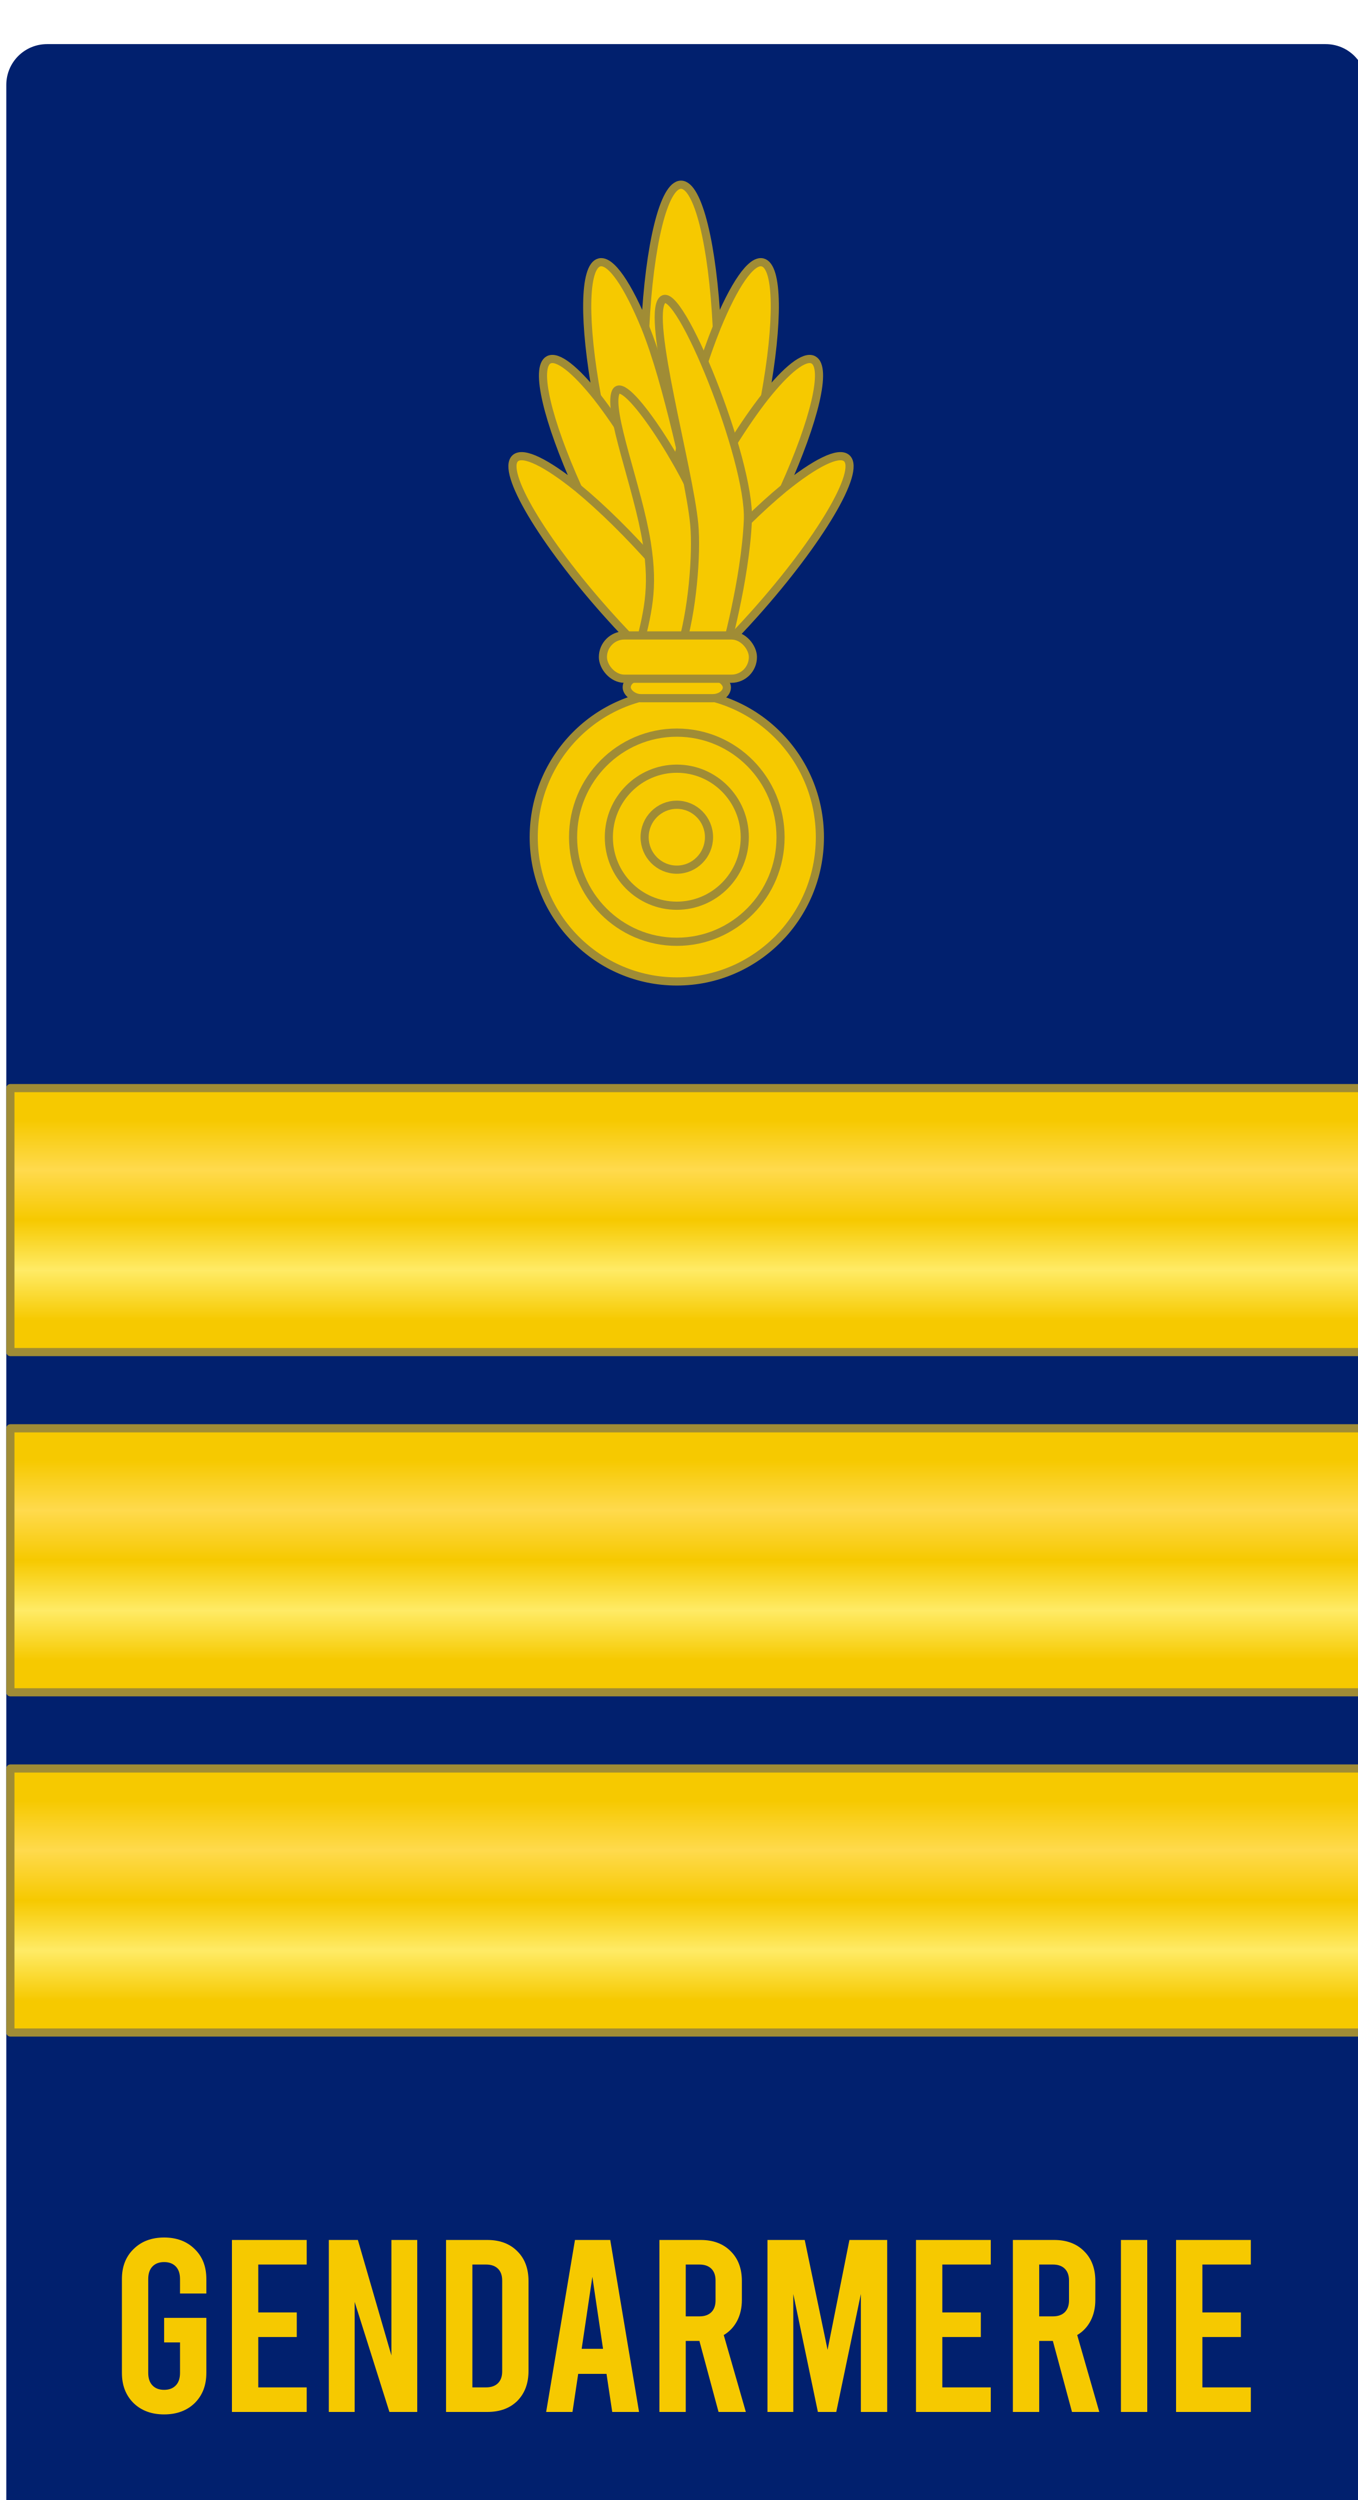 <?xml version="1.0" encoding="UTF-8" standalone="no"?>
<!-- Created with Inkscape (http://www.inkscape.org/) -->

<svg
   width="500"
   height="920"
   viewBox="0 0 132.292 243.417"
   version="1.1"
   id="svg1"
   inkscape:version="1.4 (86a8ad7, 2024-10-11)"
   sodipodi:docname="Grade police VD 15 Colonel style.svg"
   xmlns:inkscape="http://www.inkscape.org/namespaces/inkscape"
   xmlns:sodipodi="http://sodipodi.sourceforge.net/DTD/sodipodi-0.dtd"
   xmlns:xlink="http://www.w3.org/1999/xlink"
   xmlns="http://www.w3.org/2000/svg"
   xmlns:svg="http://www.w3.org/2000/svg"
   xmlns:rdf="http://www.w3.org/1999/02/22-rdf-syntax-ns#"
   xmlns:cc="http://creativecommons.org/ns#"
   xmlns:dc="http://purl.org/dc/elements/1.1/">
  <title
     id="title1">Grade Gendarmerie VD 15 Colonel</title>
  <sodipodi:namedview
     id="namedview1"
     pagecolor="#ffffff"
     bordercolor="#000000"
     borderopacity="0.25"
     inkscape:showpageshadow="2"
     inkscape:pageopacity="0.0"
     inkscape:pagecheckerboard="false"
     inkscape:deskcolor="#d1d1d1"
     inkscape:document-units="px"
     inkscape:zoom="0.71891835"
     inkscape:cx="102.23692"
     inkscape:cy="412.42514"
     inkscape:window-width="1920"
     inkscape:window-height="1009"
     inkscape:window-x="-8"
     inkscape:window-y="-8"
     inkscape:window-maximized="1"
     inkscape:current-layer="layer1" />
  <defs
     id="defs1">
    <linearGradient
       inkscape:collect="always"
       xlink:href="#linearGradient138"
       id="linearGradient729"
       gradientUnits="userSpaceOnUse"
       gradientTransform="matrix(0.909,0,0,1.115,-416.335,10667.321)"
       x1="2352.836"
       y1="12.6"
       x2="2352.836"
       y2="562.6" />
    <linearGradient
       id="linearGradient138"
       inkscape:collect="always">
      <stop
         style="stop-color:#f6c900;stop-opacity:1;"
         offset="0.44"
         id="stop142" />
      <stop
         style="stop-color:#ffda4d;stop-opacity:1;"
         offset="0.47"
         id="stop141" />
      <stop
         style="stop-color:#f6c900;stop-opacity:1;"
         offset="0.5"
         id="stop138" />
      <stop
         style="stop-color:#ffeb66;stop-opacity:1;"
         offset="0.53"
         id="stop140" />
      <stop
         style="stop-color:#f6c900;stop-opacity:1;"
         offset="0.56"
         id="stop139" />
    </linearGradient>
    <linearGradient
       inkscape:collect="always"
       xlink:href="#linearGradient138"
       id="linearGradient728"
       gradientUnits="userSpaceOnUse"
       gradientTransform="matrix(0.909,0,0,1.115,-416.335,10542.321)"
       x1="2352.836"
       y1="12.6"
       x2="2352.836"
       y2="562.6" />
    <linearGradient
       inkscape:collect="always"
       xlink:href="#linearGradient138"
       id="linearGradient730"
       gradientUnits="userSpaceOnUse"
       gradientTransform="matrix(0.909,0,0,1.115,-416.335,10417.321)"
       x1="2352.836"
       y1="12.6"
       x2="2352.836"
       y2="562.6" />
  </defs>
  <g
     inkscape:label="Calque 1"
     inkscape:groupmode="layer"
     id="layer1"
     transform="translate(-167.197,-67.721)">
    <g
       id="g730"
       transform="matrix(0.265,0,0,0.265,-222.12,-2659.047)"
       inkscape:label="Colonel"
       style="overflow:visible">
      <path
         id="path713"
         style="overflow:visible;opacity:1;fill:#01206e;fill-opacity:1;stroke:none;stroke-width:7.993;stroke-miterlimit:1.5;stroke-dashoffset:6.72"
         d="m 1486.434,10305.896 h 470 c 8.31,0 15,6.69 15,15 v 890 c 0,8.31 -6.69,15 -15,15 h -470 c -8.31,0 -15,-6.69 -15,-15 v -890 c 0,-8.31 6.69,-15 15,-15 z"
         sodipodi:nodetypes="sssssssss"
         inkscape:label="Fond" />
      <path
         style="-inkscape-font-specification:'Bebas, Normal';overflow:visible;fill:#f6c900;stroke-width:5;stroke-linecap:square;stroke-linejoin:round;stroke-miterlimit:1.5;stroke-dashoffset:6.72"
         d="m 1535.3,11132.382 v -5.326 q 0,-2.979 -1.552,-4.604 -1.552,-1.625 -4.292,-1.625 -2.739,0 -4.292,1.625 -1.552,1.625 -1.552,4.604 v 34.486 q 0,2.979 1.552,4.604 1.552,1.625 4.292,1.625 2.739,0 4.292,-1.625 1.552,-1.625 1.552,-4.604 v -11.195 h -5.844 v -9.027 h 15.523 v 20.222 q 0,6.861 -4.292,11.104 -4.292,4.153 -11.231,4.153 -6.939,0 -11.231,-4.153 -4.292,-4.243 -4.292,-11.104 v -34.486 q 0,-6.861 4.292,-11.014 4.292,-4.243 11.231,-4.243 6.939,0 11.231,4.243 4.292,4.153 4.292,11.014 v 5.326 z m 19.084,-19.68 h 27.484 v 9.027 h -17.805 v 17.604 h 14.153 v 9.028 h -14.153 v 18.507 h 17.805 v 9.028 h -27.484 z m 35.611,0 h 10.683 l 12.327,42.43 v -42.43 h 9.496 v 63.194 h -10.227 l -12.783,-40.444 v 40.444 h -9.496 z m 43.098,0 h 15.157 q 6.939,0 11.049,4.152 4.109,4.063 4.109,10.924 v 33.042 q 0,6.861 -4.109,11.013 -4.109,4.063 -11.049,4.063 h -15.157 z m 14.701,54.166 q 2.831,0 4.383,-1.535 1.552,-1.534 1.552,-4.333 v -33.403 q 0,-2.798 -1.552,-4.333 -1.552,-1.535 -4.383,-1.535 h -5.022 v 45.139 z m 44.285,-4.965 h -10.409 l -2.1,13.993 h -9.679 l 10.592,-63.194 h 12.966 l 10.592,63.194 h -9.861 z m -1.278,-9.208 -3.926,-26.452 -3.926,26.452 z m 42.459,23.201 -7.031,-26.09 h -5.022 v 26.09 h -9.679 v -63.194 h 15.157 q 6.939,0 11.048,4.152 4.109,4.063 4.109,10.924 v 6.951 q 0,4.334 -1.735,7.674 -1.735,3.34 -4.931,5.236 l 8.127,28.257 z m -12.053,-35.118 h 5.022 q 2.831,0 4.383,-1.535 1.552,-1.534 1.552,-4.333 v -7.313 q 0,-2.798 -1.552,-4.333 -1.552,-1.535 -4.383,-1.535 h -5.022 z m 74.052,-28.076 v 63.194 h -9.679 v -43.333 l -9.04,43.333 h -6.757 l -9.04,-43.333 v 43.333 h -9.496 v -63.194 h 13.696 l 8.4,40.354 8.035,-40.354 z m 10.592,0 h 27.484 v 9.027 h -17.805 v 17.604 h 14.153 v 9.028 h -14.153 v 18.507 h 17.805 v 9.028 h -27.484 z m 57.342,63.194 -7.031,-26.09 h -5.022 v 26.09 h -9.679 v -63.194 h 15.157 q 6.939,0 11.049,4.152 4.109,4.063 4.109,10.924 v 6.951 q 0,4.334 -1.735,7.674 -1.735,3.34 -4.931,5.236 l 8.127,28.257 z m -12.053,-35.118 h 5.022 q 2.831,0 4.383,-1.535 1.552,-1.534 1.552,-4.333 v -7.313 q 0,-2.798 -1.552,-4.333 -1.552,-1.535 -4.383,-1.535 h -5.022 z m 30.041,-28.076 h 9.679 v 63.194 h -9.679 z m 20.271,0 h 27.484 v 9.027 h -17.805 v 17.604 h 14.153 v 9.028 h -14.153 v 18.507 h 17.805 v 9.028 h -27.484 z"
         id="path714"
         inkscape:label="Texte GENDARMERIE"
         aria-label="GENDARMERIE" />
      <path
         id="path727"
         style="overflow:visible;fill:url(#linearGradient729);stroke:#a08c35;stroke-width:3;stroke-linecap:square;stroke-linejoin:round;stroke-miterlimit:1.5;stroke-dashoffset:6.72"
         d="m 1472.934,10939.478 h 497 v 97 h -497 z"
         inkscape:label="Barre inf" />
      <path
         id="path728"
         style="overflow:visible;fill:url(#linearGradient728);stroke:#a08c35;stroke-width:3;stroke-linecap:square;stroke-linejoin:round;stroke-miterlimit:1.5;stroke-dashoffset:6.72"
         d="m 1472.934,10814.478 h 497 v 97 h -497 z"
         inkscape:label="Barre mil" />
      <path
         id="path726"
         style="overflow:visible;fill:url(#linearGradient730);stroke:#a08c35;stroke-width:3;stroke-linecap:square;stroke-linejoin:round;stroke-miterlimit:1.5;stroke-dashoffset:6.72"
         d="m 1472.934,10689.478 h 497 v 97 h -497 z"
         inkscape:label="Barre sup" />
      <g
         id="g726"
         transform="matrix(0.526,0,0,0.53,-854.636,9607.506)"
         inkscape:label="Grenade"
         style="overflow:visible;stroke-width:1.893">
        <circle
           style="fill:#f6c900;fill-opacity:1;stroke:#a08c35;stroke-width:5.68;stroke-miterlimit:1.5;stroke-dasharray:none;stroke-dashoffset:6.72;stroke-opacity:1"
           id="circle714"
           cx="4890.797"
           cy="1867.53"
           r="100"
           inkscape:label="Cercle 03" />
        <circle
           style="fill:#f6c900;fill-opacity:1;stroke:#a08c35;stroke-width:5.68;stroke-miterlimit:1.5;stroke-dasharray:none;stroke-dashoffset:6.72;stroke-opacity:1"
           id="circle715"
           cx="4890.797"
           cy="1867.53"
           r="72.5"
           inkscape:label="Cercle 02" />
        <circle
           style="fill:#f6c900;fill-opacity:1;stroke:#a08c35;stroke-width:5.68;stroke-miterlimit:1.5;stroke-dasharray:none;stroke-dashoffset:6.72;stroke-opacity:1"
           id="circle716"
           cx="4890.797"
           cy="1867.53"
           r="47.5"
           inkscape:label="Cercle 01" />
        <circle
           style="fill:#f6c900;fill-opacity:1;stroke:#a08c35;stroke-width:5.68;stroke-miterlimit:1.5;stroke-dasharray:none;stroke-dashoffset:6.72;stroke-opacity:1"
           id="circle717"
           cx="4890.797"
           cy="1867.53"
           r="22.5"
           inkscape:label="Cercle 00" />
        <path
           id="path717"
           style="fill:#f6c900;fill-opacity:1;stroke:#a08c35;stroke-width:5.68;stroke-miterlimit:1.5;stroke-dasharray:none;stroke-dashoffset:6.72;stroke-opacity:1"
           d="m 4893.731,1415.19 c -12.064,0 -22.165,42.028 -25.004,98.762 -12.008,-29.067 -23.997,-46.9 -32.02,-44.9 -11.005,2.744 -11.159,41.803 -1.66,93.201 -15.114,-18.82 -27.643,-28.93 -33.83,-25.641 -9.805,5.213 -0.709,42.338 20.477,88.906 -21.57,-17.301 -38.208,-25.725 -43.803,-20.688 -9.964,8.972 18.864,57.233 64.389,107.793 17.951,19.937 35.782,37.187 51.451,50.301 15.669,-13.114 33.5,-30.364 51.451,-50.301 45.525,-50.56 74.353,-98.821 64.389,-107.793 -5.595,-5.037 -22.233,3.386 -43.803,20.688 21.185,-46.568 30.282,-83.693 20.477,-88.906 -6.187,-3.29 -18.716,6.82 -33.83,25.641 9.499,-51.398 9.345,-90.457 -1.66,-93.201 -8.022,-2 -20.012,15.834 -32.02,44.9 -2.839,-56.733 -12.94,-98.762 -25.004,-98.762 z"
           inkscape:label="Brins arrière" />
        <path
           id="path718"
           style="overflow:visible;fill:none;stroke:#a08c35;stroke-width:5.68;stroke-miterlimit:1.5;stroke-dasharray:none;stroke-dashoffset:6.72;stroke-opacity:1"
           d="m 4893.731,1699.513 c -5.347,-6.601 -11.048,-13.335 -17.051,-20.114 -19.371,-21.875 -38.638,-40.548 -54.986,-53.881"
           sodipodi:nodetypes="csc"
           inkscape:label="Trait gauche inf" />
        <path
           id="path719"
           style="overflow:visible;fill:none;stroke:#a08c35;stroke-width:5.68;stroke-miterlimit:1.5;stroke-dasharray:none;stroke-dashoffset:6.72;stroke-opacity:1"
           d="m 4893.731,1661.315 c -3.952,-8.52 -8.282,-17.311 -12.953,-26.244 -15.457,-29.558 -31.735,-55.099 -45.73,-72.818"
           sodipodi:nodetypes="csc"
           inkscape:label="Trait gauche mil" />
        <path
           id="path720"
           style="overflow:visible;fill:none;stroke:#a08c35;stroke-width:5.68;stroke-miterlimit:1.5;stroke-dasharray:none;stroke-dashoffset:6.72;stroke-opacity:1"
           d="m 4893.159,1597.86 c -0.8,-3.516 -1.639,-7.069 -2.517,-10.65 -6.803,-27.744 -13.864,-53.446 -21.914,-73.258"
           sodipodi:nodetypes="csc"
           inkscape:label="Trait gauche sup" />
        <path
           id="path721"
           style="overflow:visible;fill:none;stroke:#a08c35;stroke-width:5.68;stroke-miterlimit:1.5;stroke-dasharray:none;stroke-dashoffset:6.72;stroke-opacity:1"
           d="m 4868.694,1733.182 c 10.924,-16.277 25.331,-34.861 42.088,-53.783 19.372,-21.875 38.638,-40.548 54.986,-53.881"
           sodipodi:nodetypes="csc"
           inkscape:label="Trait droite inf" />
        <path
           id="path722"
           style="overflow:visible;fill:none;stroke:#a08c35;stroke-width:5.68;stroke-miterlimit:1.5;stroke-dasharray:none;stroke-dashoffset:6.72;stroke-opacity:1"
           d="m 4882.276,1687.848 c 6.439,-16.198 14.684,-34.182 24.408,-52.777 15.457,-29.558 31.735,-55.099 45.73,-72.818"
           sodipodi:nodetypes="csc"
           inkscape:label="Trait droite mil" />
        <path
           id="path723"
           style="overflow:visible;fill:none;stroke:#a08c35;stroke-width:5.68;stroke-miterlimit:1.5;stroke-dasharray:none;stroke-dashoffset:6.72;stroke-opacity:1"
           d="m 4884.778,1642.85 c 2.439,-17.118 6.128,-36.24 11.045,-56.289 6.803,-27.744 14.863,-52.797 22.912,-72.609"
           sodipodi:nodetypes="csc"
           inkscape:label="Trait droite sup" />
        <path
           style="fill:#f6c900;fill-opacity:1;stroke:#a08c35;stroke-width:5.68;stroke-linecap:square;stroke-linejoin:round;stroke-miterlimit:1.5;stroke-dasharray:none;stroke-dashoffset:6.72;stroke-opacity:1"
           d="m 4898.796,1741.379 c 0,0 20.567,-64.883 9.592,-96.953 -10.976,-32.071 -54.311,-98.793 -60.247,-85.513 -5.936,13.28 15.512,66.066 21.658,104.475 5.261,32.88 0.524,48.319 -6.248,76.243"
           id="path724"
           sodipodi:nodetypes="czzsc"
           inkscape:label="Brin devant 02" />
        <path
           style="fill:#f6c900;fill-opacity:1;stroke:#a08c35;stroke-width:5.68;stroke-linecap:square;stroke-linejoin:round;stroke-miterlimit:1.5;stroke-dasharray:none;stroke-dashoffset:6.72;stroke-opacity:1"
           d="m 4924.049,1740.645 c 0,0 14.572,-50.848 16.414,-92.881 1.842,-42.033 -48.532,-164.911 -59.791,-152.55 -11.259,12.361 18.686,116.829 22.308,155.384 1.911,20.345 -1.235,60.975 -9.746,87.177"
           id="path725"
           sodipodi:nodetypes="czzsc"
           inkscape:label="Brin devant 01" />
        <rect
           style="fill:#f6c900;fill-opacity:1;stroke:#a08c35;stroke-width:5.68;stroke-miterlimit:1.5;stroke-dasharray:none;stroke-dashoffset:6.72;stroke-opacity:1"
           id="rect725"
           width="70"
           height="15"
           x="4855.786"
           y="1756.159"
           rx="10"
           ry="10"
           inkscape:label="Base petite" />
        <rect
           style="fill:#f6c900;fill-opacity:1;stroke:#a08c35;stroke-width:5.68;stroke-miterlimit:1.5;stroke-dasharray:none;stroke-dashoffset:6.72;stroke-opacity:1"
           id="rect726"
           width="104.827"
           height="30"
           x="4839.148"
           y="1727.661"
           rx="15"
           ry="15"
           inkscape:label="Base grande" />
      </g>
    </g>
  </g>
</svg>
